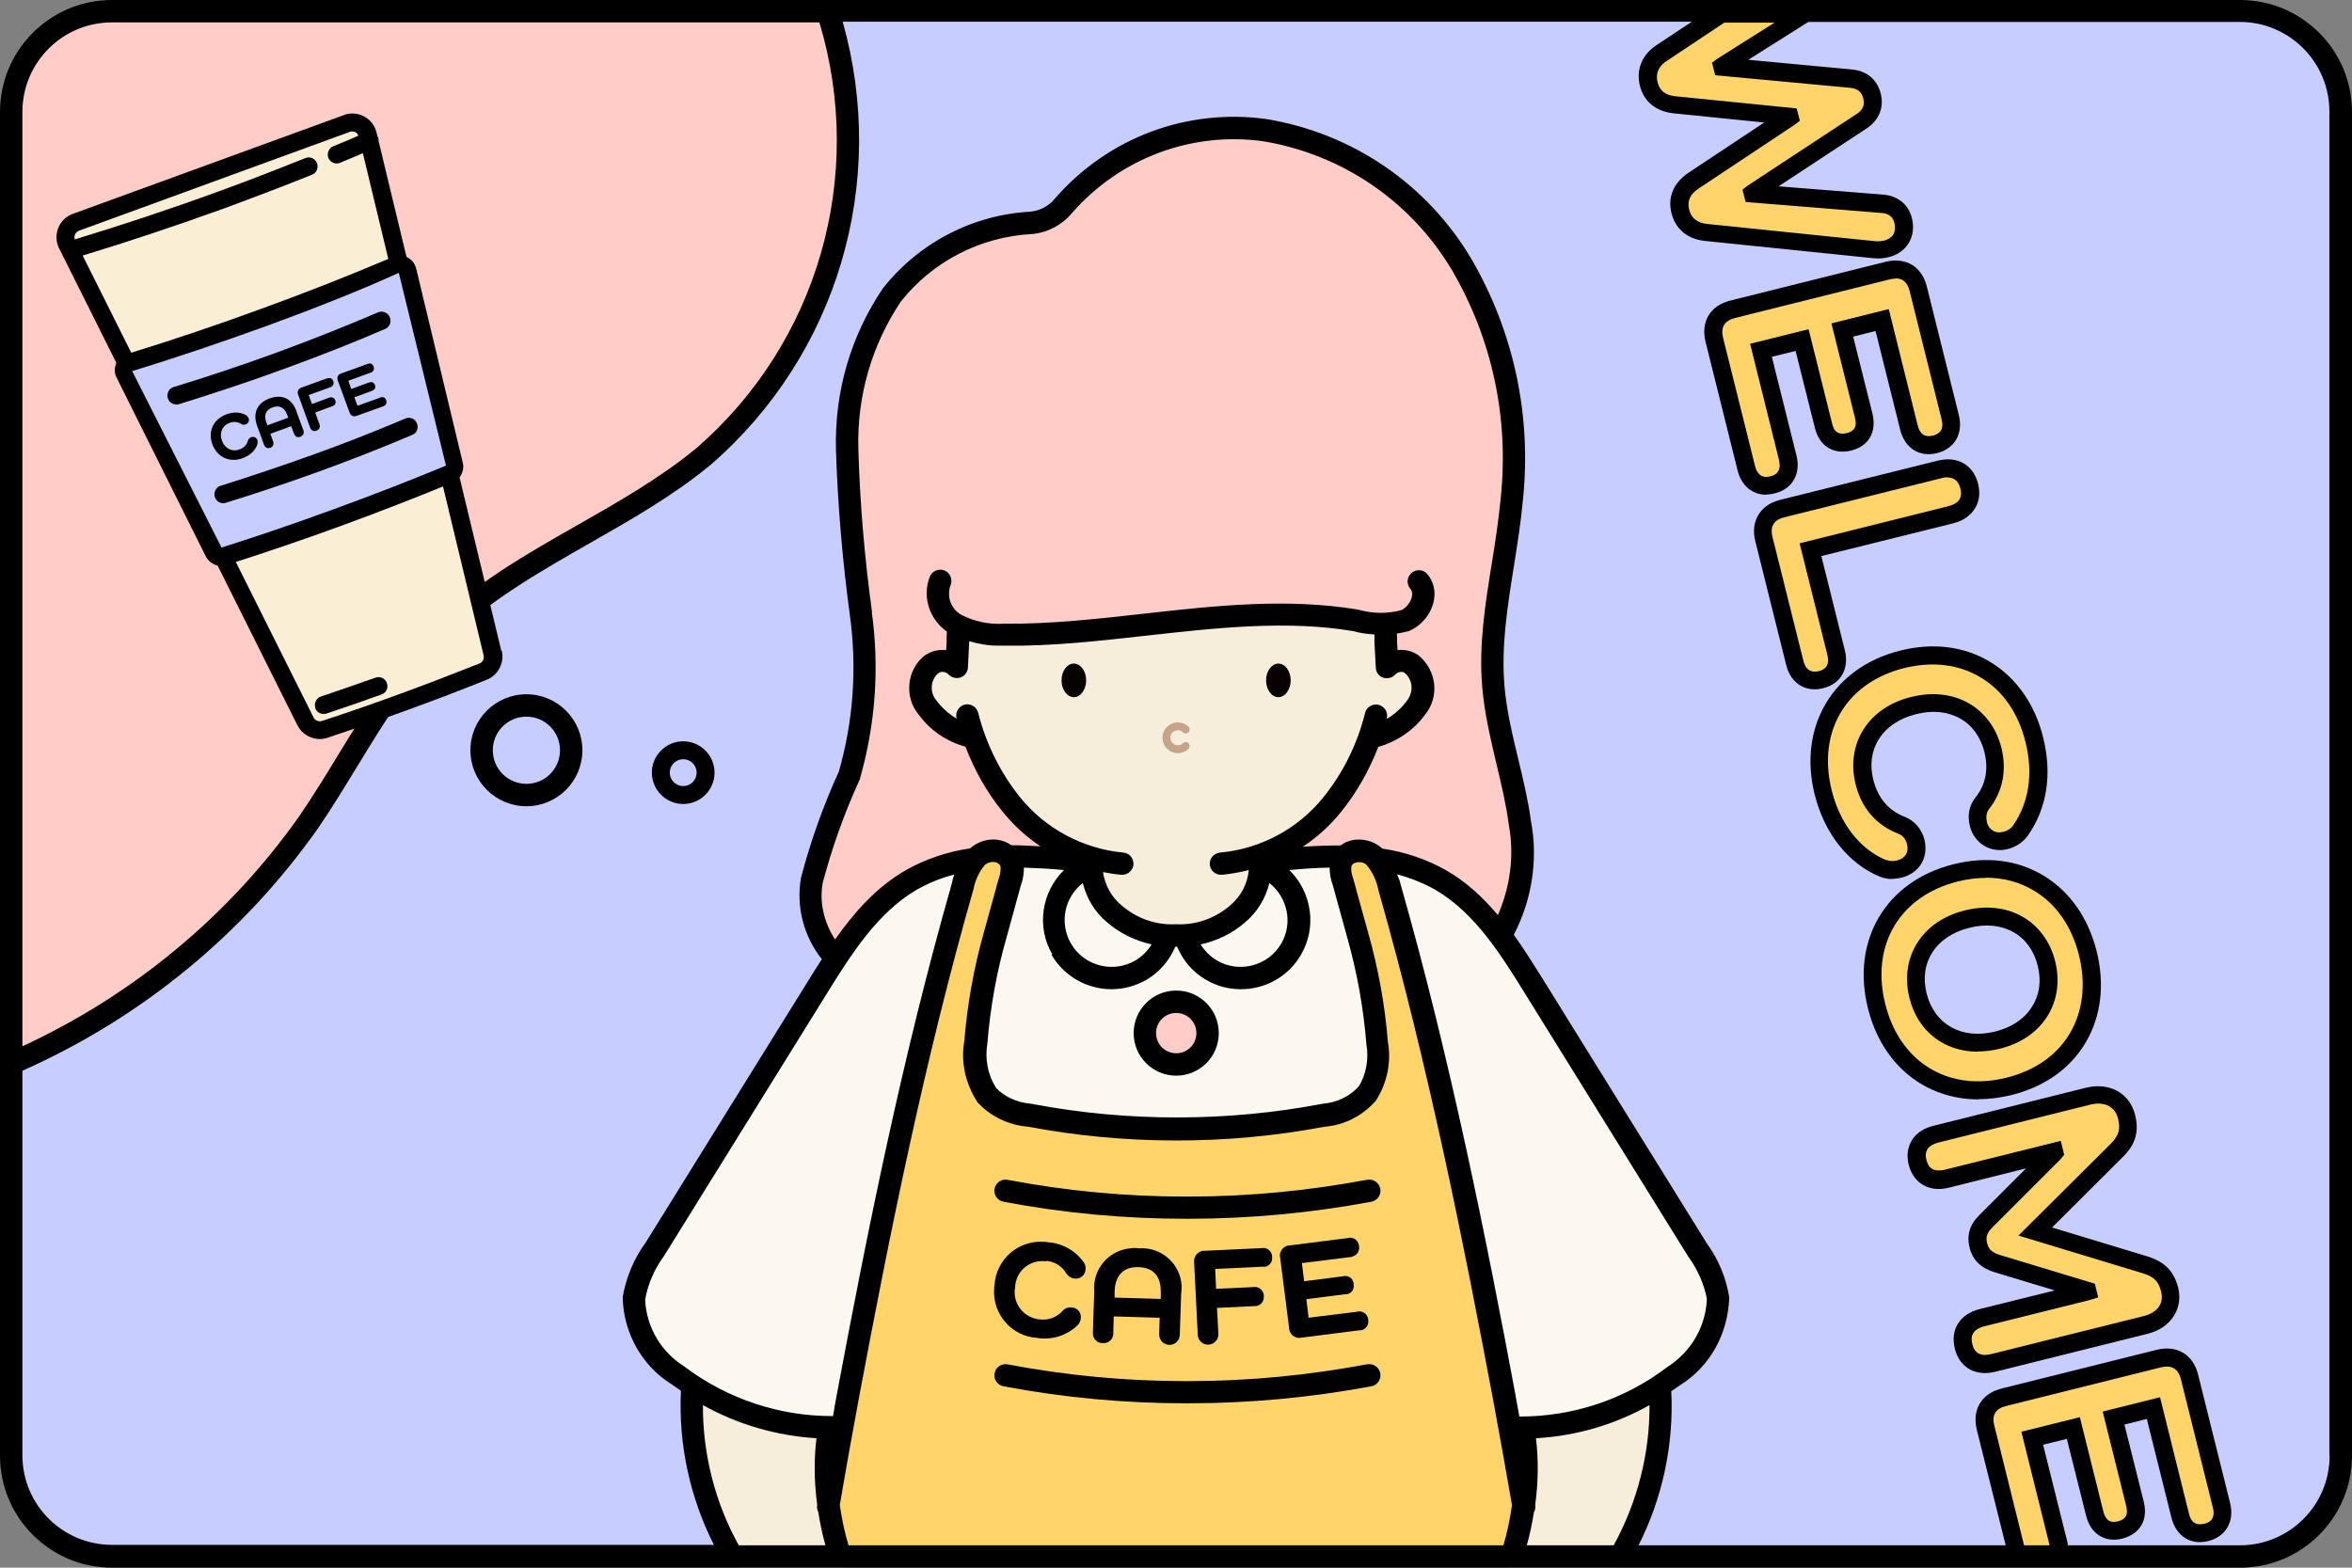 <?xml version="1.0" encoding="UTF-8"?><svg xmlns="http://www.w3.org/2000/svg" viewBox="0 0 105 70"><rect x="0" y="0" width="105" height="70" fill="#808080" stroke="none"/><defs><style>.cls-1{fill:#f6eeda;}.cls-2{fill:#c7a38a;}.cls-3{fill:#ffd56b;}.cls-4{fill:#ffccc7;}.cls-5{fill:#080102;}.cls-6{fill:#fcf8f0;}.cls-7{fill:#e4e5cc;}.cls-8{fill:#faeed5;}.cls-9{fill:#c7ceff;}</style></defs><rect class="cls-9" x=".5" y=".5" width="104" height="69" rx="4.5" ry="4.5"/><path class="cls-4" d="M.5,5.5v42.02c5.25-2.27,9.88-5.95,13.28-10.8,1.93-2.81,3.41-5.97,5.82-8.39,3.36-3.36,8.14-4.91,11.8-7.94,5.73-4.96,7.83-12.82,5.55-19.9H5.5C2.74.5.5,2.74.5,5.5Z"/><path class="cls-1" d="M74.12,62.24l-.02-.37-.32.19c-1.67,1.02-3.58,1.6-5.54,1.66h-.24s.04.39.04.39c.27,2.01-.01,4.03-.74,5.88h4.7c1.49-2.3,2.23-5.01,2.11-7.76Z"/><path class="cls-1" d="M36.96,64.12l.04-.38h-.24c-1.96-.08-3.87-.65-5.54-1.67l-.32-.19-.02.37c-.12,2.74.62,5.45,2.11,7.75h4.69c-.34-.87-.59-1.78-.71-2.71-.15-1.05-.15-2.11-.01-3.16Z"/><path class="cls-3" d="M68.05,67.28v-.03c-.29-1.64-.58-3.27-.87-4.84-1.29-6.92-2.91-15.04-5.13-22.81-.1-.49-.32-.95-.64-1.33-.2-.19-.46-.29-.73-.29-.12,0-.24.02-.35.06-.11.04-.2.11-.28.19l-.02.02-.02.02c-.1.13-.16.28-.17.45,0,.22.03.43.11.63.05.17.1.34.14.52l.07.25s.38,1.36.45,1.64c.44,1.57.73,3.17.86,4.79.14.8-.03,1.63-.47,2.31-.5.54-1.18.87-1.91.93h-.07c-2.13.42-4.3.62-6.47.62h-.08c-2.17,0-4.34-.2-6.47-.61h-.06c-.74-.06-1.43-.4-1.92-.94-.44-.69-.61-1.51-.47-2.31.13-1.62.42-3.23.86-4.79.08-.28.38-1.37.46-1.64l.07-.25c.04-.17.09-.35.14-.52.07-.2.11-.42.11-.63,0-.16-.07-.32-.17-.45l-.04-.05-.02-.02c-.08-.07-.16-.13-.26-.17-.11-.04-.23-.06-.35-.06-.27,0-.53.1-.73.29-.32.38-.55.84-.64,1.33-2.22,7.77-3.84,15.89-5.13,22.81-.29,1.57-.58,3.19-.87,4.84v.03s0,.03,0,.03c.13.93.37,1.83.71,2.68h29.66c.34-.86.58-1.76.71-2.69v-.03Z"/><path id="_パス_13252" class="cls-6" d="M55.38,43.66c-1.05-.02-1.98-.65-2.4-1.61l-.11-.27.28-.04c.78-.1,1.51-.43,2.11-.95.55-.49.91-1.16,1.02-1.89l.07-.72.34.63c1.23.73,1.64,2.33.91,3.56-.45.75-1.24,1.23-2.11,1.27h-.11"/><path id="_パス_13253" class="cls-6" d="M37.13,63.74c-2.47-.01-4.87-.82-6.85-2.31-.79-.61-2.11-1.86-1.98-3.42.13-.8.45-1.55.93-2.21l7.29-11.75c1.07-1.72,2.28-3.68,4.18-4.78.73-.41,1.52-.7,2.35-.85l.44-.09-.2.4c-.13.27-.23.56-.31.85-2.22,7.77-3.84,15.89-5.13,22.81l-.24,1.33h-.47Z"/><path id="_パス_13254" class="cls-6" d="M49.51,43.66c-1.43-.07-2.54-1.29-2.47-2.73.04-.87.52-1.66,1.27-2.1l.34-.64.07.72c.11.73.47,1.4,1.02,1.89.59.52,1.33.85,2.11.95l.29.04-.11.27c-.42.96-1.35,1.59-2.4,1.61h-.11"/><path id="_パス_13255" class="cls-7" d="M56.3,38.68v-.18s.19-.03.19-.03l.54-.08-.32.43-.4.6v-.74Z"/><path id="_パス_13256" class="cls-4" d="M37.12,42.6c-.75-.93-1.07-2.14-.87-3.31.2-1.03.53-2.02.99-2.96.23-.54.47-1.1.66-1.66.67-2.36.85-4.84.53-7.27-.07-.72-.15-1.44-.24-2.16-.24-1.71-.36-3.43-.38-5.15-.08-2.47.62-4.9,2.01-6.93,1.52-1.9,3.77-3.07,6.2-3.2.57-.05,1.09-.33,1.45-.77,1.91-2.22,4.71-3.48,7.64-3.45.46,0,.92.03,1.38.1,3.66.6,6.87,2.8,8.76,5.99,1.85,3.19,2.63,6.88,2.24,10.54-.09.96-.24,1.94-.4,2.88-.36,1.77-.5,3.59-.43,5.4.12,1.14.33,2.28.63,3.39.22.89.44,1.82.56,2.74.27,1.62.03,3.29-.69,4.77l-.16.28-.2-.26c-.67-.9-1.51-1.67-2.47-2.26-.86-.48-1.8-.8-2.77-.93h-.07s-.06-.08-.06-.08l-.02-.03c-.2-.18-.45-.28-.72-.27-.12,0-.24.02-.35.06-.08.03-.16.08-.23.14l-.06.05h-.3c-.97,0-1.94.07-2.9.2l-.12-.42c1.07-.48,2.02-1.2,2.77-2.1.7-.86,1.25-1.84,1.62-2.88l.04-.11.11-.03c.79-.18,1.49-.65,1.97-1.31.48-.59.39-1.46-.19-1.94-.14-.1-.3-.15-.47-.15-.12,0-.23.02-.34.07l-.29.12-.06-1.04c0-.16,0-.31-.01-.45l-.31-.34.46-.02c.22,0,.44-.05.65-.13-.26.09-.53.14-.81.13-.38-.01-.76-.05-1.14-.13l-.17-.03c-1.13-.18-2.27-.27-3.42-.26-2,.04-4,.19-5.99.45-2.01.26-4.02.41-6.05.45h-.23c-.73.04-1.46-.1-2.12-.42l.15.09-.11.22c-.01.14-.02.29-.01.42l-.05,1.07-.29-.12c-.11-.05-.22-.07-.34-.07-.17,0-.33.05-.47.15-.59.48-.67,1.35-.19,1.94.47.66,1.17,1.13,1.97,1.31l.11.03.04.11c.37,1.05.92,2.02,1.62,2.88.72.87,1.63,1.57,2.66,2.05l-.12.42c-.8-.09-1.61-.14-2.42-.15h-.29l-.06-.05c-.07-.06-.15-.11-.23-.14-.11-.04-.23-.06-.35-.06-.27,0-.53.1-.73.29l-.05.06-.09.04c-.97.13-1.91.44-2.77.93-1.31.84-2.41,1.97-3.23,3.29l-.16.23-.2-.21ZM63.34,25.95c.18.22.25.51.17.79h0c.08-.28.01-.57-.17-.79M41.99,25.91c-.06.12-.1.24-.12.37.02-.13.06-.25.12-.37"/><path id="_パス_13257" class="cls-4" d="M52.5,47.53c-.77,0-1.4-.63-1.4-1.4s.63-1.4,1.4-1.4c.77,0,1.4.63,1.4,1.4,0,.77-.63,1.4-1.4,1.4"/><path id="_パス_13258" class="cls-1" d="M52.3,41.78c-.94-.01-1.85-.36-2.56-.98-.65-.56-1.02-1.37-1.02-2.22l.02-.25c-1.41-.43-2.66-1.27-3.6-2.41-.72-.89-1.28-1.89-1.65-2.97l-.41-.14c-.68-.21-1.27-.64-1.67-1.22-.48-.58-.4-1.44.18-1.93,0,0,.01,0,.02-.01.35-.24.82-.18,1.1.13l.06-1.15c0-.12,0-.25.01-.38l.02-.3.28.11c.57.2,1.18.28,1.78.26h.24c2.02-.04,4.03-.19,6.03-.45,1.99-.26,3.99-.41,5.99-.45,1.14,0,2.29.08,3.42.26l.16.03c.33.06.66.11.99.13l.45.02-.3.34c0,.15.01.29.01.45l.06,1.12c.28-.31.75-.37,1.1-.13.59.47.68,1.34.21,1.92,0,0,0,.01-.01.02-.41.58-1,1.01-1.68,1.22l-.4.14c-.37,1.08-.93,2.09-1.65,2.97-.85,1.04-1.97,1.83-3.23,2.29h.03s0,.3,0,.3c.03.88-.35,1.73-1.02,2.3-.71.62-1.62.97-2.56.98h-.23c-.06,0-.12,0-.18,0M54.54,38.58h0M43.19,31.96h0"/><path id="_パス_13259" class="cls-6" d="M52.46,50.4c-2.17,0-4.34-.2-6.47-.61h-.07c-.73-.07-1.42-.4-1.91-.94-.44-.69-.61-1.51-.47-2.31.13-1.62.42-3.23.86-4.79.08-.28.15-.56.23-.84.07-.27.15-.53.22-.8l.07-.25c.05-.18.09-.35.14-.52.07-.2.11-.42.11-.63,0-.07-.02-.14-.04-.2l-.09-.29h.3c.96.01,1.91.08,2.86.2l.63.08-.54.33c-1.23.74-1.62,2.33-.89,3.56.45.74,1.24,1.21,2.11,1.25h.1c1.1-.02,2.08-.71,2.46-1.73l.05-.15h.16c.07,0,.13,0,.2,0,.1,0,.16,0,.23,0h.16l.06.15c.39,1.03,1.36,1.72,2.46,1.73h.1c1.43-.06,2.54-1.28,2.47-2.71-.04-.87-.51-1.66-1.25-2.11l-.54-.33.63-.08c.95-.12,1.9-.19,2.86-.2h.3l-.09.29c-.02.06-.03.13-.04.2,0,.22.03.43.11.63.05.17.1.34.14.51l.07.26c.07.26.14.52.22.78l-.2.11.21-.06c.08.27.15.54.22.81.44,1.57.73,3.17.86,4.79.14.8-.03,1.63-.47,2.31-.5.54-1.18.87-1.91.93h-.07c-2.13.42-4.3.62-6.47.62h-.08ZM52.5,44.72c-.77,0-1.4.63-1.4,1.4s.63,1.4,1.4,1.4c.77,0,1.4-.63,1.4-1.4,0-.77-.63-1.4-1.4-1.4"/><path id="_パス_13260" class="cls-7" d="M48.32,38.84l-.45-.45.83.11v.19s0,.73,0,.73l-.39-.58Z"/><path id="_パス_13262" class="cls-6" d="M67.59,63.74h-.18s-.17-.95-.25-1.33c-1.29-6.92-2.91-15.04-5.13-22.81-.08-.29-.18-.58-.31-.85l-.2-.4.44.09c.82.15,1.62.44,2.35.85,1.89,1.1,3.1,3.05,4.18,4.77l7.29,11.75c.48.65.8,1.41.93,2.21.12,1.56-1.19,2.81-1.98,3.42-1.97,1.49-4.37,2.3-6.84,2.31h-.3"/><path id="_パス_13269" class="cls-5" d="M47.39,30.38c0-.42.25-.75.55-.75s.55.34.55.75-.25.75-.55.75-.55-.34-.55-.75"/><path id="_パス_13270" class="cls-5" d="M57.62,30.38c0-.42-.25-.75-.55-.75s-.55.34-.55.75.25.75.55.75.55-.34.55-.75"/><path id="_パス_13271" class="cls-2" d="M52.58,33.63c.18,0,.35-.07.48-.19h0s.05-.08.05-.13c0-.1-.08-.18-.18-.18-.04,0-.09.02-.12.05l-.05.05h0c-.15.09-.36.05-.46-.11s-.06-.36.1-.46c.13-.09.31-.07.42.05.07.06.19.05.25-.02.06-.07.06-.17,0-.23h0c-.27-.27-.7-.27-.97,0-.27.27-.27.7,0,.97.13.13.3.2.49.2"/><path d="M23.5,36c-1.38,0-2.5-1.12-2.5-2.5s1.12-2.5,2.5-2.5,2.5,1.12,2.5,2.5-1.12,2.5-2.5,2.5ZM23.5,32c-.83,0-1.5.67-1.5,1.5s.67,1.5,1.5,1.5,1.5-.67,1.5-1.5-.67-1.5-1.5-1.5Z"/><path d="M30.5,35.9c-.77,0-1.4-.63-1.4-1.4s.63-1.4,1.4-1.4,1.4.63,1.4,1.4-.63,1.4-1.4,1.4ZM30.5,33.9c-.33,0-.6.27-.6.6s.27.6.6.6.6-.27.6-.6-.27-.6-.6-.6Z"/><path d="M52.51,48.03c1.05,0,1.9-.85,1.9-1.9s-.85-1.9-1.9-1.9-1.9.85-1.9,1.9.85,1.9,1.9,1.9ZM52.51,45.23c.5,0,.9.4.9.9s-.4.9-.9.9-.9-.4-.9-.9.4-.9.9-.9Z"/><path d="M61.02,52.68c-2.62.49-5.3.75-7.97.75h-.11c-2.67,0-5.34-.25-7.96-.75-.27-.05-.53.13-.58.4-.05.27.13.53.4.58,2.68.51,5.42.76,8.15.76h.11c2.73,0,5.48-.26,8.16-.76.27-.05.45-.31.4-.58s-.31-.45-.58-.4Z"/><path d="M61.02,60.92c-2.62.49-5.3.75-7.96.75h-.12c-2.67,0-5.34-.25-7.96-.75-.27-.05-.53.13-.58.4-.05.27.13.53.4.58,2.68.51,5.42.76,8.15.76h.12c2.73,0,5.47-.26,8.15-.76.27-.05.45-.31.4-.58s-.31-.45-.58-.4Z"/><path d="M46.71,56.3c.37.03.71.24.9.57.08.12.21.2.35.22.01,0,.02,0,.04,0,.24.02.44-.16.46-.39.02-.12-.01-.24-.08-.34-.37-.52-.95-.84-1.58-.89-.07-.01-.13-.02-.2-.02-1.13-.08-2.12.77-2.2,1.91-.01.07-.02.14-.02.2-.07,1.13.79,2.11,1.92,2.18.67.11,1.34-.11,1.82-.58h0c.07-.08.12-.18.13-.29,0-.01,0-.03,0-.04.02-.23-.16-.44-.4-.45-.15-.02-.3.03-.4.14-.26.3-.66.45-1.06.39-.04,0-.08,0-.12-.02-.65-.13-1.08-.77-.95-1.42,0-.04,0-.08.01-.12.09-.66.7-1.12,1.36-1.03Z"/><path d="M51.75,59.61c.01.26.23.45.48.44.26-.01.45-.23.44-.48l.06-1.79c.02-.13.02-.25.02-.38-.06-.98-.91-1.73-1.9-1.66-.13-.02-.26-.02-.39,0-.98.09-1.7.95-1.61,1.93l-.06,1.8s0,.05,0,.08c0,.24.21.43.44.42.03,0,.05,0,.08,0,.24-.02.41-.23.39-.47l.02-.72,2.05.06-.02.71s0,.05,0,.07ZM49.76,57.94v-.29c.03-.72.41-1.09,1.07-1.07s1.01.41.99,1.14v.28s-2.06-.06-2.06-.06Z"/><path d="M56.44,56.57c.22-.02.38-.22.35-.44,0-.02,0-.05,0-.07-.04-.22-.24-.37-.46-.33l-2.55.12s-.06,0-.08,0c-.25.04-.42.27-.39.52l.16,3.2s0,.04,0,.06c.03.25.26.44.51.41.25-.03.44-.26.41-.51l-.06-1.13,1.66-.08s.05,0,.07,0c.22-.02.38-.22.36-.44,0-.02,0-.04,0-.07-.04-.22-.24-.38-.47-.34l-1.66.08-.04-.89,2.12-.1s.05,0,.07,0Z"/><path d="M60.35,56.11c.22-.04.36-.25.32-.47,0-.02,0-.05-.01-.07-.05-.21-.27-.35-.48-.29l-2.6.33s-.06,0-.09.01c-.24.06-.4.3-.34.54l.4,3.14s0,.06.01.08c.05.25.3.4.54.35l2.59-.33s.05,0,.07,0c.22-.04.36-.25.32-.47,0-.02,0-.05-.01-.07-.05-.21-.27-.35-.48-.29l-2.17.27-.1-.83,1.73-.22s.05,0,.08,0c.21-.04.34-.24.3-.45,0-.03,0-.05-.01-.08-.05-.21-.26-.33-.47-.27l-1.73.22-.1-.81,2.17-.27s.05,0,.07,0Z"/><path class="cls-3" d="M79.81,20.44c.15.61-.11,1.07-.68,1.21-.57.14-1.02-.14-1.17-.75l-1.43-5.74c-.17-.68.14-1.19.82-1.36l6.93-1.73c.68-.17,1.19.14,1.36.82l1.43,5.74c.15.61-.11,1.07-.68,1.21-.57.14-1.02-.14-1.17-.75l-1.2-4.8-1.78.44.95,3.82c.15.61-.1,1.04-.66,1.17-.56.14-.98-.12-1.13-.73l-.95-3.82-1.83.46,1.2,4.8Z"/><path d="M78.85,22.09c-.62,0-1.11-.4-1.28-1.09l-1.43-5.74c-.22-.9.21-1.62,1.11-1.84l6.93-1.73c.9-.22,1.62.21,1.84,1.11l1.43,5.74c.2.82-.19,1.5-.97,1.69-.39.1-.75.05-1.05-.14-.29-.19-.5-.5-.6-.9l-1.1-4.41-1,.25.86,3.43c.1.4.06.77-.1,1.06-.17.3-.46.5-.85.6-.38.09-.74.05-1.03-.13-.29-.18-.49-.49-.59-.89l-.86-3.43-1.06.26,1.1,4.41c.1.4.06.77-.11,1.07-.17.31-.47.52-.86.62-.13.03-.25.05-.37.05ZM84.63,12.44c-.08,0-.16.01-.25.03l-6.93,1.73c-.46.12-.64.41-.53.87l1.43,5.74c.1.39.33.55.68.46.17-.04.3-.12.36-.24.09-.15.06-.35.03-.49l-1.29-5.19,2.61-.65,1.05,4.21c.03.14.1.32.24.4.1.06.24.07.41.03.17-.04.29-.12.35-.22.08-.14.06-.33.02-.47l-1.05-4.21,2.56-.64,1.29,5.19c.03.14.11.32.25.42.11.07.25.08.43.04.36-.09.49-.33.39-.72l-1.43-5.74c-.09-.37-.3-.56-.62-.56Z"/><path class="cls-3" d="M81.98,29.14c.15.61-.11,1.07-.68,1.21-.57.14-1.02-.14-1.17-.75l-1.38-5.53c-.17-.68.14-1.19.82-1.36l7.03-1.75c.67-.17,1.17.11,1.33.75.16.62-.16,1.11-.82,1.27l-6.27,1.56,1.15,4.59Z"/><path d="M81.02,30.78c-.62,0-1.11-.4-1.28-1.09l-1.38-5.53c-.11-.44-.06-.84.14-1.17s.53-.56.97-.67l7.03-1.75c.89-.22,1.6.19,1.81,1.04.1.42.05.8-.16,1.12-.2.31-.53.53-.96.64l-5.88,1.46,1.05,4.21c.1.4.06.77-.11,1.07-.17.31-.47.52-.86.62-.13.03-.25.05-.37.05ZM86.95,21.31c-.08,0-.17.01-.27.04l-7.03,1.75c-.16.04-.37.12-.48.31-.11.18-.08.41-.04.57l1.38,5.53c.1.39.33.54.68.46.17-.04.3-.12.36-.24.09-.15.06-.35.03-.49l-1.24-4.98,6.65-1.66c.23-.06.39-.16.48-.29.08-.13.1-.3.05-.49-.08-.33-.28-.5-.58-.5Z"/><path class="cls-3" d="M84.07,38.77c-1.22-.5-2.25-1.69-2.68-3.4-.7-2.81.73-5.23,3.53-5.93,2.8-.7,5.2.77,5.9,3.58.39,1.55.16,2.95-.62,4.07-.14.19-.36.36-.66.44-.57.14-1.08-.16-1.22-.73-.09-.35-.02-.67.17-.92.51-.63.71-1.45.48-2.37-.4-1.6-1.84-2.41-3.54-1.99-1.7.42-2.59,1.82-2.19,3.42.25.99.83,1.61,1.67,1.94.29.12.53.37.61.73.15.6-.16,1.08-.73,1.22-.27.07-.51.04-.72-.04Z"/><path d="M84.49,39.25c-.19,0-.37-.03-.55-.1h-.01c-1.42-.59-2.48-1.93-2.92-3.68-.75-3.03.82-5.67,3.82-6.42,1.48-.37,2.88-.19,4.04.52,1.15.7,1.98,1.89,2.34,3.35.41,1.64.18,3.16-.68,4.39-.15.21-.43.48-.89.6-.38.1-.76.04-1.07-.15-.31-.19-.54-.5-.63-.88-.12-.47-.03-.92.25-1.27.46-.57.59-1.27.4-2.03-.17-.68-.55-1.2-1.09-1.5-.55-.31-1.23-.38-1.97-.19-1.48.37-2.25,1.55-1.9,2.93.21.82.67,1.37,1.42,1.66.42.17.74.54.86,1,.2.81-.22,1.51-1.03,1.71-.13.03-.27.05-.4.05ZM84.22,38.4c.15.06.31.06.47.02.37-.09.54-.37.44-.74-.05-.21-.19-.38-.38-.45-.99-.39-1.64-1.13-1.91-2.21-.45-1.82.57-3.43,2.48-3.9.93-.23,1.82-.14,2.55.27.73.41,1.26,1.12,1.48,2.01.25,1,.05,1.96-.55,2.72-.12.15-.15.35-.1.58.04.18.14.31.27.39.13.08.29.1.47.05.23-.06.36-.18.43-.28.71-1.03.91-2.32.55-3.74-.32-1.28-1-2.27-1.98-2.86-.98-.6-2.17-.74-3.43-.43-2.59.65-3.89,2.83-3.24,5.45.37,1.5,1.26,2.64,2.44,3.13Z"/><path class="cls-3" d="M93.21,42.57c.71,2.84-.73,5.25-3.53,5.95-2.8.7-5.2-.75-5.91-3.59-.7-2.83.73-5.25,3.53-5.95,2.8-.7,5.2.77,5.9,3.59ZM85.62,44.46c.4,1.6,1.84,2.41,3.54,1.99,1.7-.42,2.59-1.82,2.19-3.42-.4-1.6-1.84-2.41-3.54-1.99-1.7.42-2.59,1.82-2.19,3.42Z"/><path d="M88.33,49.09c-2.37,0-4.31-1.53-4.94-4.07-.76-3.04.81-5.68,3.82-6.43,1.48-.37,2.88-.19,4.04.52,1.16.71,1.97,1.87,2.35,3.36.37,1.5.2,2.91-.49,4.08-.69,1.17-1.84,1.98-3.33,2.35-.5.12-.98.18-1.45.18ZM88.67,39.2c-.41,0-.83.05-1.27.16-2.59.65-3.89,2.84-3.24,5.46.65,2.62,2.83,3.95,5.42,3.3,1.27-.32,2.25-1,2.83-1.99.58-.99.72-2.19.4-3.48h0c-.32-1.28-1.01-2.28-1.99-2.87-.64-.39-1.38-.59-2.17-.59ZM88.29,46.96c-1.48,0-2.68-.9-3.05-2.41h0c-.22-.88-.09-1.76.36-2.46.45-.71,1.19-1.21,2.12-1.44.93-.23,1.82-.14,2.55.27.73.41,1.26,1.12,1.48,2.01s.09,1.76-.36,2.46c-.45.71-1.19,1.21-2.12,1.44-.33.08-.66.12-.97.12ZM86.01,44.36c.35,1.39,1.57,2.07,3.06,1.7.73-.18,1.3-.56,1.64-1.1.34-.53.43-1.16.26-1.84-.17-.68-.55-1.2-1.09-1.5-.55-.31-1.23-.38-1.97-.19-.73.18-1.3.56-1.64,1.09-.34.53-.43,1.16-.26,1.84Z"/><path class="cls-3" d="M95.81,59.16l-6.82,1.7c-.68.17-1.18-.11-1.34-.74-.16-.64.15-1.12.83-1.29l4.7-1.17v-.03s-4.05-1.23-4.05-1.23c-.49-.15-.72-.41-.82-.81-.1-.39,0-.73.34-1.08l3.06-3.06v-.03s-4.8,1.2-4.8,1.2c-.67.17-1.15-.1-1.31-.73-.15-.61.15-1.09.81-1.26l6.81-1.7c.78-.19,1.51.11,1.72.93.15.6.02,1.02-.42,1.48l-3.65,3.64,4.94,1.5c.61.19.92.51,1.07,1.11.19.77-.31,1.38-1.05,1.56Z"/><path d="M88.62,61.31c-.67,0-1.18-.4-1.35-1.09-.1-.41-.06-.79.13-1.1.2-.33.54-.56.99-.67l3.34-.83-2.71-.82c-.6-.19-.96-.55-1.09-1.09-.14-.55,0-1.03.44-1.46l2.08-2.08-3.44.86c-.43.11-.82.07-1.14-.11-.33-.18-.55-.5-.66-.91-.1-.41-.05-.79.15-1.11.2-.31.53-.53.95-.63l6.81-1.7c1.05-.26,1.96.24,2.2,1.22.18.73.02,1.3-.53,1.85l-3.18,3.17,4.29,1.3c.75.24,1.16.67,1.34,1.39.23.93-.33,1.79-1.34,2.05h0l-6.82,1.7c-.16.04-.32.06-.47.06ZM92,50.95l.15.61-.15.19-3.06,3.06c-.27.27-.29.47-.23.7.06.23.17.4.55.52l4.26,1.29.15.61-.38.12-4.7,1.17c-.17.04-.39.13-.5.31-.08.13-.09.29-.04.49.1.41.39.56.85.44l6.82-1.7c.45-.11.92-.46.76-1.08-.11-.46-.32-.67-.8-.82l-5.57-1.69,4.13-4.11c.35-.36.43-.64.32-1.1-.16-.65-.74-.76-1.23-.64l-6.81,1.7c-.22.06-.39.16-.47.29-.08.13-.1.29-.05.48.05.2.14.34.27.41.17.09.4.07.55.03l5.19-1.29Z"/><path class="cls-3" d="M77.55.14l-3.37,2.24c-.51.33-.72.83-.58,1.38.14.56.55.86,1.15.93l5.12.51v.03s-4.28,2.85-4.28,2.85c-.51.34-.72.81-.58,1.37.14.56.55.87,1.16.94l7.5.77c.21.02.39,0,.55-.04.61-.15.89-.67.74-1.27-.1-.42-.43-.7-.92-.74l-5.79-.46v-.03s4.84-3.19,4.84-3.19c.44-.28.59-.68.48-1.14-.11-.45-.44-.73-.96-.77l-5.72-.54v-.03s4.46-2.82,4.46-2.82h-3.81Z"/><path class="cls-3" d="M97.75,61.48c-.17-.68-.68-.99-1.36-.82l-6.93,1.73c-.68.17-.99.68-.82,1.36l1.34,5.39h1.94s0-.08-.01-.12l-1.2-4.8,1.83-.46.95,3.82c.15.61.58.87,1.13.73.56-.14.81-.56.66-1.18l-.95-3.82,1.78-.44,1.2,4.8c.15.61.6.89,1.17.75.57-.14.83-.6.68-1.21l-1.43-5.74Z"/><path d="M100,0H5C2.24,0,0,2.24,0,5v42.52h0v17.48c0,2.76,2.24,5,5,5h95c2.76,0,5-2.24,5-5V5c0-2.76-2.24-5-5-5ZM79.24,1l-2.57,1.62-.24.18.14.56,6.01.56c.34.03.53.18.6.47.08.3-.02.53-.31.71l-4.85,3.19-.23.18.14.55,6.08.49c.21.02.48.1.56.44.05.2.03.37-.04.51-.08.13-.22.23-.4.28h0c-.13.03-.27.04-.41.03l-7.5-.77c-.45-.05-.72-.26-.81-.64-.1-.38.04-.69.42-.94l4.29-2.85.23-.18-.14-.55-5.4-.54c-.6-.06-.75-.39-.81-.63-.12-.49.15-.79.41-.95l2.57-1.71h2.27ZM1,5C1,2.79,2.79,1,5,1h31.58c2.07,6.88-.07,14.31-5.49,19.01-1.6,1.32-3.47,2.39-5.28,3.42-2.29,1.3-4.65,2.64-6.56,4.55-1.68,1.68-2.92,3.72-4.13,5.69-.56.92-1.14,1.87-1.75,2.76-3.14,4.46-7.41,7.99-12.37,10.29V5ZM32.98,69c-1.06-1.91-1.61-4.08-1.6-6.26,1.56.87,3.29,1.37,5.07,1.48-.12.99-.1,1.98.03,2.95,0,.01,0,.03,0,.04-.02.11,0,.21.05.3.08.5.18,1,.32,1.49h-3.87ZM37.18,63.23c-2.37.01-4.71-.76-6.64-2.22-1.03-.65-1.68-1.75-1.74-2.97.12-.7.41-1.37.85-1.97l7.29-11.75c1.04-1.67,2.22-3.57,4-4.6.53-.3,1.08-.52,1.66-.67-.05.14-.09.28-.11.41-2.2,7.7-3.77,15.53-5.14,22.85-.06.31-.11.61-.16.92ZM38.93,27.33c-.33-2.4-.54-4.84-.61-7.26-.07-2.38.6-4.67,1.9-6.61,1.42-1.79,3.55-2.89,5.85-3.01.7-.06,1.35-.41,1.79-.94,2.14-2.45,5.34-3.65,8.55-3.2,3.52.59,6.58,2.68,8.41,5.75,1.81,3.11,2.56,6.65,2.17,10.24-.09.95-.24,1.91-.39,2.85-.29,1.79-.59,3.65-.43,5.52.1,1.19.38,2.34.64,3.46.21.88.43,1.79.55,2.71.25,1.36.06,2.76-.49,4.02-.65-.77-1.4-1.48-2.31-2-.89-.5-1.84-.82-2.85-.97-.41-.38-1.03-.51-1.56-.31-.11.04-.21.1-.3.17-.56,0-1.13.02-1.69.06.65-.43,1.23-.96,1.72-1.57.7-.87,1.25-1.85,1.65-2.89.84-.24,1.58-.74,2.09-1.44.65-.8.53-1.98-.31-2.66-.28-.19-.61-.26-.92-.22l-.02-.36c0-.13,0-.25-.01-.38.18-.03.35-.06.53-.11.54-.22.98-.73,1.11-1.31.11-.46,0-.9-.28-1.24-.18-.21-.5-.23-.71-.04-.21.18-.23.5-.04.71.07.08.09.2.06.35-.06.26-.28.51-.46.59-.62.17-1.27.17-1.94-.02-3.18-.53-6.42-.17-9.55.18-2.04.23-4.18.47-6.26.45-.67.04-1.33-.1-1.91-.4-.46-.26-.66-.83-.47-1.33.1-.26-.03-.55-.28-.65-.26-.1-.55.03-.65.28-.35.89-.02,1.9.76,2.45-.01.16-.01.31-.01.43l-.02.4c-.32-.04-.66.04-.96.24-.39.31-.63.76-.68,1.26-.05.5.09.99.4,1.36.52.72,1.26,1.22,2.1,1.45.4,1.04.95,2.03,1.65,2.89.49.61,1.06,1.13,1.7,1.56-.43-.02-.87-.05-1.3-.05-.09-.06-.19-.12-.3-.16-.51-.2-1.1-.08-1.54.3-1.01.15-1.98.47-2.88.98-1.32.76-2.31,1.9-3.15,3.09-.49-.75-.71-1.66-.55-2.53.41-1.55.95-3.08,1.65-4.61.7-2.44.89-4.96.54-7.48ZM42.71,32.07s0,.01,0,.02c-.35-.21-.66-.48-.92-.83-.15-.18-.21-.41-.19-.64.02-.23.14-.44.29-.56.14-.1.33-.07.45.05.14.15.35.2.54.14.19-.07.32-.24.33-.44l.06-1.17s0,0,0-.01c.43.13.86.2,1.3.2.1,0,.19,0,.29,0,2.13.03,4.27-.22,6.34-.45,3.06-.34,6.23-.7,9.21-.2.31.09.63.13.95.15,0,.11,0,.22,0,.36l.06,1.13c.01.2.14.38.33.44.19.06.4.01.54-.14.11-.13.31-.15.41-.08.37.3.43.85.1,1.26-.24.33-.55.6-.89.8,0,0,0-.01,0-.02.07-.27-.1-.54-.37-.61-.26-.06-.54.1-.6.37-.34,1.37-.98,2.67-1.86,3.76-1.13,1.41-2.82,2.31-4.62,2.47-.27.03-.48.27-.45.54.02.26.24.45.5.45.02,0,.03,0,.05,0,.4-.04.8-.11,1.19-.21-.06.61-.34,1.16-.82,1.57-.67.58-1.52.89-2.42.85,0,0-.01,0-.02,0,0,0-.01,0-.02,0-.89.04-1.75-.27-2.42-.86-.45-.38-.72-.9-.81-1.47.27.05.54.1.81.12.02,0,.03,0,.05,0,.26,0,.47-.2.5-.45.02-.28-.18-.52-.45-.54-1.8-.17-3.49-1.07-4.62-2.48-.88-1.1-1.52-2.4-1.86-3.76-.07-.27-.34-.43-.6-.37-.27.07-.43.34-.37.6ZM57.2,42.13c-.58,1-1.87,1.34-2.87.76-.3-.18-.55-.43-.73-.72.73-.16,1.42-.49,1.99-.99.55-.46.91-1.08,1.08-1.75.81.64,1.06,1.79.53,2.7ZM51.41,42.17c-.18.29-.43.55-.73.72-1,.58-2.29.24-2.87-.76-.53-.92-.29-2.07.53-2.7.17.68.53,1.29,1.08,1.75.58.5,1.27.83,2,.99ZM46.94,42.63c.58.99,1.62,1.54,2.68,1.54.53,0,1.07-.14,1.56-.42.58-.34,1.03-.86,1.29-1.48.01,0,.02,0,.04,0,.01,0,.02,0,.04,0,.26.62.7,1.14,1.29,1.48.49.29,1.03.42,1.56.42,1.07,0,2.11-.55,2.68-1.54.73-1.25.47-2.81-.52-3.78.6-.06,1.2-.1,1.8-.11,0,.26.04.52.13.75.05.16.09.32.13.47l.53,1.92c.43,1.53.72,3.11.85,4.74.12.68-.02,1.38-.34,1.89-.41.45-.98.72-1.58.77-.02,0-.11.02-.12.02-4.11.78-8.57.81-12.84,0-.02,0-.1-.02-.12-.02-.61-.05-1.17-.32-1.53-.7-.37-.58-.51-1.28-.39-2,.13-1.59.41-3.17.85-4.7l.52-1.9c.04-.16.09-.33.13-.47.09-.24.13-.49.13-.77.6.02,1.2.05,1.79.11-.99.97-1.25,2.52-.52,3.77ZM67.13,69h-29.25c-.18-.59-.3-1.19-.39-1.8.27-1.57.55-3.14.84-4.7,1.37-7.3,2.93-15.11,5.13-22.8.08-.41.26-.79.5-1.07.13-.13.37-.18.54-.11.04.02.07.04.1.07,0,0,.02.01.03.02.03.04.04.08.04.13,0,.16-.02.31-.08.48-.06.18-.1.36-.15.54l-.52,1.88c-.45,1.59-.74,3.24-.87,4.84-.16.93.03,1.87.59,2.74.58.63,1.38,1.02,2.26,1.09,4.23.8,8.8.84,13.23,0,.86-.07,1.66-.45,2.29-1.16.51-.79.7-1.74.54-2.62-.13-1.65-.43-3.29-.88-4.88l-.53-1.91c-.04-.17-.09-.34-.15-.54-.05-.14-.08-.3-.08-.43,0-.13.06-.2.17-.24.18-.07.41-.02.51.08.27.32.45.7.54,1.15,2.22,7.79,3.83,15.88,5.12,22.76.29,1.56.57,3.13.84,4.69-.09.61-.21,1.22-.39,1.81ZM67.66,62.31c-1.29-6.91-2.91-15.03-5.13-22.81-.03-.16-.1-.31-.16-.46.59.16,1.15.38,1.69.68,1.78,1.03,2.96,2.93,4,4.61l7.31,11.78c.43.59.72,1.27.83,1.89-.05,1.24-.7,2.36-1.78,3.05-1.89,1.44-4.21,2.21-6.59,2.2-.06-.31-.11-.61-.17-.92ZM68.16,69c.14-.49.24-.98.32-1.48.05-.09.08-.2.06-.31,0-.02,0-.03,0-.05.13-.97.15-1.95.03-2.94,1.79-.1,3.53-.61,5.07-1.48.01,2.18-.55,4.35-1.6,6.26h-3.86ZM90.36,69l-1.33-5.35c-.12-.46.06-.76.53-.87l6.93-1.73c.09-.02.18-.03.25-.03.32,0,.53.19.62.56l1.43,5.74c.1.39-.03.64-.39.72-.18.04-.32.03-.43-.04-.15-.09-.22-.28-.25-.42l-1.29-5.19-2.56.64,1.05,4.21c.03.14.06.33-.02.47-.06.1-.18.18-.35.22-.24.06-.52.06-.65-.44l-1.05-4.21-2.61.65,1.26,5.07h-1.14ZM104,65c0,2.21-1.79,4-4,4h-7.69s0-.05,0-.08l-1.1-4.41,1.06-.26.86,3.43c.2.81.84,1.22,1.62,1.02.38-.1.68-.3.85-.6.17-.29.2-.66.1-1.06l-.86-3.43,1-.25,1.1,4.41c.1.4.31.71.6.9.3.19.66.24,1.05.14.78-.2,1.17-.88.97-1.69l-1.43-5.74c-.22-.9-.95-1.33-1.84-1.11l-6.93,1.73c-.9.22-1.33.95-1.11,1.84l1.29,5.16h-16.39c1.07-2.12,1.58-4.5,1.46-6.88.13-.09.26-.17.38-.26,1.33-.83,2.15-2.26,2.21-3.93-.14-.87-.49-1.71-.99-2.39l-7.29-11.75c-.42-.67-.85-1.37-1.34-2.05.81-1.56,1.09-3.35.77-5.06-.13-.95-.35-1.88-.57-2.78-.26-1.08-.53-2.21-.62-3.31-.14-1.75.13-3.46.42-5.28.15-.95.31-1.94.4-2.91.41-3.79-.38-7.55-2.3-10.85-1.97-3.32-5.29-5.59-9.12-6.23-3.56-.5-7.09.82-9.46,3.54-.27.34-.68.55-1.09.59-2.57.14-4.97,1.37-6.59,3.42-1.45,2.14-2.17,4.64-2.1,7.23.08,2.45.29,4.93.62,7.36.33,2.38.15,4.75-.49,6.99-.69,1.51-1.26,3.1-1.69,4.74-.23,1.29.12,2.62.93,3.64-.21.32-.41.64-.6.95l-7.27,11.71c-.52.71-.87,1.55-1.02,2.42,0,.03,0,.07,0,.1.06,1.56.89,3,2.18,3.8.14.1.28.19.42.29-.12,2.38.4,4.76,1.47,6.88H5c-2.21,0-4-1.79-4-4v-17.17c5.31-2.36,9.87-6.1,13.2-10.83.63-.92,1.21-1.88,1.78-2.81,1.17-1.92,2.39-3.91,3.98-5.51,1.81-1.81,4.12-3.12,6.34-4.39,1.84-1.05,3.75-2.13,5.43-3.52,5.66-4.91,7.92-12.6,5.89-19.78h37.91l-1.57,1.04c-.65.42-.93,1.1-.75,1.82.18.71.71,1.14,1.5,1.23l4.05.41-3.39,2.25c-.66.45-.93,1.08-.75,1.8.18.71.71,1.16,1.51,1.24l7.5.77c.07,0,.15.01.22.01.16,0,.32-.02.47-.06.41-.1.72-.33.91-.66.18-.31.22-.7.12-1.09-.15-.6-.63-.99-1.28-1.04l-4.67-.37,3.91-2.57c.57-.37.81-.94.65-1.58-.16-.62-.63-1.02-1.31-1.07l-4.6-.43,2.68-1.69h19.26c2.21,0,4,1.79,4,4v60Z"/><path id="_パス_13295" class="cls-8" d="M15.49,5.51L3.39,9.93c-.37.14-.56.55-.43.92,0,.03.02.05.03.07l10.64,21.3c.16.32.53.47.86.36,1.16-.39,2.35-.8,3.55-1.24,1.2-.44,2.38-.89,3.52-1.34.33-.13.51-.49.43-.83l-5.57-23.14c-.09-.38-.48-.62-.86-.53,0,0,0,0,0,0-.03,0-.05.01-.08.02Z"/><path d="M22.38,29.06l-5.48-22.77c0-.06,0-.12-.03-.18,0-.01-.02-.02-.02-.03l-.04-.16c-.14-.6-.75-.97-1.35-.82-.01,0-.09.03-.11.04L3.25,9.55c-.58.21-.87.85-.66,1.43,0,.01.04.1.05.11l10.64,21.3c.19.38.59.61,1,.61.12,0,.23-.02.35-.06,1.17-.39,2.36-.8,3.57-1.24,1.21-.44,2.39-.89,3.53-1.35.51-.2.8-.76.67-1.3ZM21.42,29.62c-1.13.45-2.3.9-3.5,1.34-1.2.44-2.38.85-3.54,1.23-.15.05-.31-.02-.38-.15L3.69,11.41c2.08-.63,4.2-1.34,6.33-2.11,1.3-.48,2.62-.98,3.91-1.5.21-.08.3-.32.22-.52-.08-.2-.32-.31-.52-.22-1.28.51-2.58,1.02-3.88,1.49-2.16.79-4.31,1.5-6.41,2.14-.05-.16.03-.33.19-.39l12.11-4.42s.03,0,.03-.01c.02,0,.05,0,.07,0,.06,0,.11.02.16.05.05.03.07.09.1.14-.37.16-.74.32-1.12.47-.2.08-.3.32-.22.52.06.15.21.25.37.25.05,0,.1-.01.15-.03.35-.14.68-.29,1.02-.43l5.39,22.42c.04.15-.04.31-.19.37Z"/><path d="M14.07,31.61c.06.17.21.27.38.27.04,0,.08,0,.13-.02.81-.27,1.62-.55,2.45-.85.21-.07.32-.3.24-.51-.07-.21-.3-.32-.51-.24-.82.29-1.63.57-2.43.84-.21.07-.32.3-.25.51Z"/><path id="_パス_13296" class="cls-9" d="M9.56,24.67c.08.16.26.23.43.18,1.65-.52,3.35-1.1,5.09-1.73s3.41-1.29,5.01-1.95c.16-.07.25-.24.21-.41l-2.08-8.67c-.05-.19-.24-.31-.43-.26,0,0,0,0,0,0-.02,0-.04.01-.06.02-1.86.79-3.84,1.57-5.91,2.33s-4.09,1.43-6.02,2.02c-.19.06-.29.26-.24.45,0,0,0,0,0,0,0,.02.01.04.02.06l3.99,7.98Z"/><path d="M9.87,25.27c-.28,0-.54-.16-.68-.42l-3.98-7.98s-.04-.09-.05-.11c-.06-.2-.04-.41.05-.58s.25-.31.45-.37c1.93-.59,3.95-1.27,6-2.02,2.01-.73,3.99-1.51,5.89-2.32.02,0,.1-.03.12-.04.19-.05.4-.01.57.09.17.11.29.27.34.47l2.08,8.67c.09.36-.1.73-.44.88-1.63.67-3.32,1.33-5.02,1.95-1.72.63-3.44,1.21-5.1,1.74-.08.02-.15.04-.23.04ZM9.92,24.49h0,0ZM17.81,12.18c-1.85.84-3.85,1.62-5.87,2.36-2.07.75-4.1,1.44-6.04,2.03l3.99,7.88c1.64-.52,3.34-1.1,5.03-1.72,1.7-.62,3.38-1.27,4.99-1.94l-2.11-8.62Z"/><path d="M11.5,19.81c-.08.27-.31.52-.67.65-.58.21-1.13-.04-1.35-.62-.21-.58.05-1.13.63-1.34.32-.12.63-.1.88.04.04.02.08.07.11.13.04.12-.01.23-.13.28-.07.03-.14.02-.2-.02-.15-.09-.33-.12-.52-.05-.33.12-.47.45-.34.8.13.35.45.51.78.39.21-.08.33-.21.38-.4.02-.06.07-.12.14-.15.12-.04.23.01.28.13.02.06.02.11,0,.15Z"/><path d="M13.24,18.39l.3.81c.05.14,0,.25-.13.3-.13.05-.24,0-.29-.15l-.12-.32-.93.34.12.33c.05.14,0,.25-.12.29-.13.05-.24,0-.29-.15l-.3-.82c-.21-.58,0-1.02.55-1.23.56-.2,1,0,1.21.58ZM12.82,18.52c-.12-.33-.35-.44-.65-.33-.3.11-.4.34-.28.67l.05.13.93-.34-.05-.13Z"/><path d="M14.61,16.9c.13-.05.23,0,.27.12.04.12,0,.22-.13.27l-.97.35.15.4.76-.28c.13-.05.23,0,.28.12.04.12-.01.22-.14.26l-.76.28.19.51c.05.14,0,.25-.13.3-.13.05-.24,0-.29-.15l-.53-1.46c-.05-.14,0-.26.14-.31l1.16-.42Z"/><path d="M16.97,17.75c.13-.05.23,0,.27.12.04.12,0,.22-.13.27l-1.19.43c-.14.05-.26,0-.31-.14l-.53-1.44c-.05-.14,0-.26.14-.31l1.19-.43c.13-.05.23,0,.27.12s0,.22-.13.27l-1,.36.13.37.79-.29c.13-.05.22,0,.27.11.04.12,0,.21-.13.26l-.79.29.14.38,1-.36Z"/><path d="M7.87,18.06c-.17,0-.33-.11-.38-.28-.06-.21.05-.44.27-.5,1.54-.47,3.09-.99,4.6-1.54,1.52-.56,3.04-1.16,4.51-1.79.2-.09.44,0,.53.21.09.2,0,.44-.21.53-1.48.64-3.02,1.24-4.56,1.8-1.53.56-3.1,1.08-4.65,1.56-.04.01-.08.02-.12.02Z"/><path d="M9.97,22.47c-.17,0-.33-.11-.38-.28-.06-.21.05-.44.26-.5,1.28-.4,2.68-.87,4.16-1.4,1.31-.47,2.69-1.01,4.08-1.6.2-.09.44,0,.52.21.09.2,0,.44-.21.52-1.41.6-2.8,1.14-4.12,1.62-1.49.54-2.9,1.01-4.2,1.41-.04.01-.08.02-.12.02Z"/></svg>